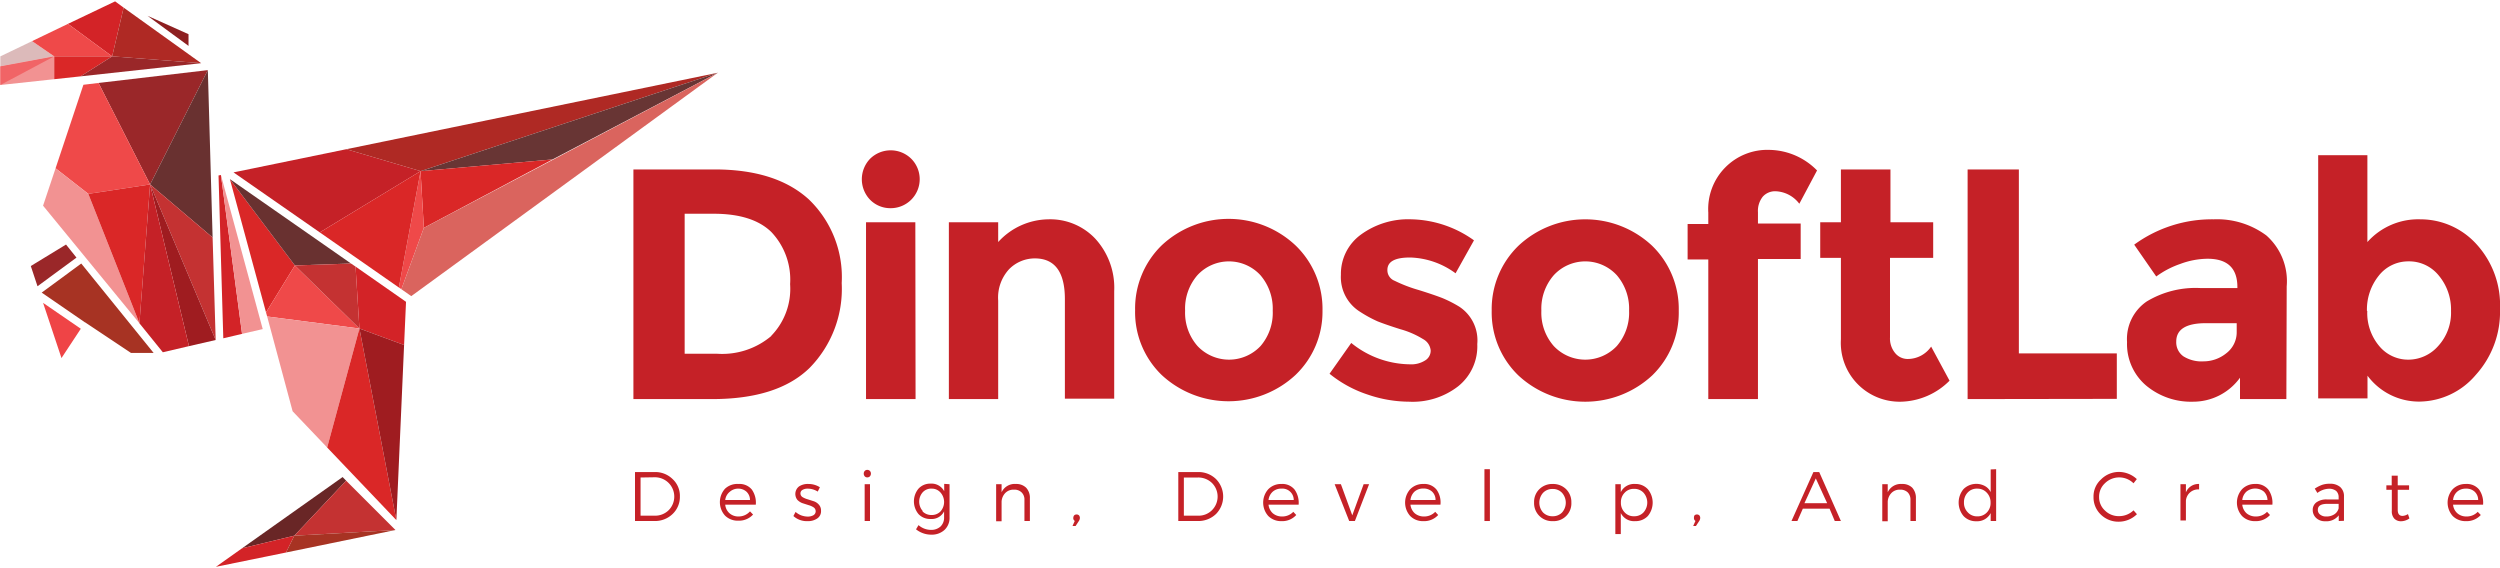 <svg id="Layer_1" data-name="Layer 1" xmlns="http://www.w3.org/2000/svg" viewBox="0 0 220 50"><defs><style>.cls-1{fill:#9a2729;}.cls-2{fill:#ef4446;}.cls-3{fill:#a73323;}.cls-4{fill:#8d1f20;}.cls-5{fill:#d32327;}.cls-6{fill:#dcbaba;}.cls-7{fill:#f29292;}.cls-8{fill:#ef4949;}.cls-9{fill:#da2727;}.cls-10{fill:#af2924;}.cls-11{fill:#693130;}.cls-12{fill:#c43232;}.cls-13{fill:#9f1c20;}.cls-14{fill:#c52127;}.cls-15{fill:#692626;}.cls-16{fill:#683534;}.cls-17{fill:#da645e;}.cls-18{fill:#f16466;}</style></defs><title>Dinosoftlabs Logo</title><polygon class="cls-1" points="5.81 21.52 2.71 23.41 3.3 25.19 6.73 22.67 5.81 21.52"/><polygon class="cls-2" points="5.41 31.51 7.11 28.93 3.79 26.65 5.41 31.51"/><polygon class="cls-3" points="3.67 25.75 7.48 28.37 7.48 28.36 11.53 31.06 13.52 31.06 7.15 23.19 3.67 25.75"/><polygon class="cls-4" points="16.59 3.01 12.98 1.39 16.59 4.04 16.59 3.01"/><polygon class="cls-5" points="5.98 2.1 9.87 4.96 10.88 0.67 10.13 0.12 5.98 2.1"/><polygon class="cls-6" points="0.03 4.96 0.03 5.84 4.77 4.96 2.82 3.62 0.03 4.96"/><polygon class="cls-7" points="0.03 7.48 4.77 6.97 4.77 4.96 0.03 5.84 0.03 7.48"/><polygon class="cls-8" points="2.82 3.62 4.77 4.96 9.87 4.96 5.98 2.1 2.82 3.62"/><polygon class="cls-9" points="4.77 4.96 4.77 6.97 7.09 6.72 9.87 4.96 4.77 4.96"/><polygon class="cls-10" points="10.88 0.67 9.87 4.96 17.7 5.56 10.88 0.67"/><polygon class="cls-1" points="7.09 6.72 9.87 4.96 17.7 5.56 7.09 6.72"/><polygon class="cls-1" points="18.29 6.17 8.67 7.3 13.21 16.23 18.29 6.17"/><polygon class="cls-8" points="4.89 14.81 7.77 17.06 13.21 16.23 8.67 7.3 7.34 7.46 4.89 14.81"/><polygon class="cls-11" points="13.21 16.23 18.71 20.9 18.29 6.17 13.21 16.23"/><polygon class="cls-7" points="3.79 18.1 4.89 14.81 7.77 17.06 12.27 28.45 3.79 18.1"/><polygon class="cls-9" points="12.27 28.45 13.21 16.23 7.77 17.06 12.27 28.45"/><polygon class="cls-12" points="13.21 16.23 18.98 29.92 18.71 20.9 13.21 16.23"/><polygon class="cls-13" points="18.98 29.92 16.63 30.46 13.21 16.23 18.98 29.92"/><polygon class="cls-14" points="12.27 28.45 14.33 31 16.63 30.46 13.21 16.23 12.27 28.45"/><polygon class="cls-5" points="19.65 29.77 21.3 29.38 19.44 15.4 19.23 15.44 19.65 29.77"/><polygon class="cls-7" points="23.12 28.96 21.3 29.38 19.44 15.4 23.12 28.96"/><polygon class="cls-9" points="20.23 15.76 23.41 27.49 25.95 23.36 20.23 15.76"/><polygon class="cls-11" points="30.89 23.19 25.95 23.36 20.23 15.76 30.89 23.19"/><polygon class="cls-8" points="25.95 23.36 23.41 27.49 23.51 27.85 31.63 28.91 25.95 23.36"/><polygon class="cls-12" points="31.29 23.46 30.89 23.19 25.95 23.36 31.63 28.91 31.29 23.46"/><polygon class="cls-5" points="31.29 23.46 31.63 28.91 35.56 30.36 35.73 26.56 31.29 23.46"/><polygon class="cls-7" points="23.51 27.85 25.75 36.19 28.79 39.38 31.63 28.91 23.51 27.85"/><polygon class="cls-9" points="28.79 39.38 31.63 28.91 34.88 45.77 28.79 39.38"/><polygon class="cls-13" points="35.56 30.36 31.63 28.91 34.88 45.77 35.56 30.36"/><polygon class="cls-15" points="30.15 41.98 30.46 42.3 25.9 47.14 21.3 48.25 30.15 41.98"/><polygon class="cls-5" points="19 49.88 21.3 48.25 25.9 47.14 25.17 48.62 19 49.88"/><polygon class="cls-12" points="30.46 42.3 34.8 46.64 25.9 47.14 30.46 42.3"/><polygon class="cls-3" points="25.17 48.62 25.9 47.14 34.8 46.64 25.17 48.62"/><polygon class="cls-14" points="20.55 15.17 30.48 13.13 37.01 15.06 28.14 20.45 20.55 15.17"/><polygon class="cls-10" points="63.17 6.4 30.48 13.13 37.01 15.06 63.17 6.4"/><polygon class="cls-16" points="48.62 14.03 63.17 6.4 37.01 15.06 48.62 14.03"/><polygon class="cls-9" points="37.01 15.06 37.3 20.05 48.62 14.03 37.01 15.06"/><polygon class="cls-8" points="37.01 15.06 35.1 25.3 35.32 25.45 37.3 20.05 37.01 15.06"/><polygon class="cls-9" points="37.01 15.06 28.14 20.45 35.1 25.3 37.01 15.06"/><polygon class="cls-17" points="35.32 25.45 36.19 26.06 63.17 6.4 37.3 20.05 35.32 25.45"/><polygon class="cls-18" points="0.03 7.48 4.77 4.96 0.03 5.84 0.03 7.48"/><path class="cls-14" d="M71.18,17.55a9.48,9.48,0,0,1,2.89,7.36,9.92,9.92,0,0,1-2.82,7.46c-1.88,1.84-4.74,2.75-8.6,2.75H55.74V14.91h7.14C66.49,14.91,69.25,15.79,71.18,17.55Zm-3.31,12A5.93,5.93,0,0,0,69.53,25a6.08,6.08,0,0,0-1.66-4.59q-1.66-1.61-5.1-1.6H60.25V31.13h2.86A6.69,6.69,0,0,0,67.87,29.57Z"/><path class="cls-14" d="M76.57,17.58a2.6,2.6,0,0,1,0-3.61,2.58,2.58,0,0,1,3.62,0,2.55,2.55,0,0,1-1.81,4.35A2.49,2.49,0,0,1,76.57,17.58Zm4,17.54H76.21V19.56h4.34Z"/><path class="cls-14" d="M87.84,26.45v8.67H83.5V19.56h4.34V21.3a6.07,6.07,0,0,1,4.42-2A5.45,5.45,0,0,1,96.38,21a6.39,6.39,0,0,1,1.67,4.62v9.46H93.71V26.33q0-3.58-2.63-3.59a3.17,3.17,0,0,0-2.27.94A3.68,3.68,0,0,0,87.84,26.45Z"/><path class="cls-14" d="M116.38,27.34A7.69,7.69,0,0,1,114,33a8.65,8.65,0,0,1-11.77,0,7.69,7.69,0,0,1-2.34-5.7,7.75,7.75,0,0,1,2.34-5.71,8.6,8.6,0,0,1,11.77,0A7.75,7.75,0,0,1,116.38,27.34Zm-12.09,0a4.44,4.44,0,0,0,1.09,3.11,3.81,3.81,0,0,0,5.55,0A4.48,4.48,0,0,0,112,27.34a4.52,4.52,0,0,0-1.08-3.12,3.77,3.77,0,0,0-5.55,0A4.48,4.48,0,0,0,104.29,27.34Z"/><path class="cls-14" d="M130,30.28A4.5,4.5,0,0,1,128.31,34,6.52,6.52,0,0,1,124,35.35a11.34,11.34,0,0,1-3.62-.62A10.57,10.57,0,0,1,117,32.89l1.91-2.71a8.32,8.32,0,0,0,5.17,1.88,2.26,2.26,0,0,0,1.33-.34,1,1,0,0,0,.49-.88,1.27,1.27,0,0,0-.67-1,7.72,7.72,0,0,0-2-.87c-.86-.27-1.52-.5-2-.69a11.12,11.12,0,0,1-1.54-.84A3.59,3.59,0,0,1,118,24.18a4.27,4.27,0,0,1,1.74-3.52,7.07,7.07,0,0,1,4.48-1.36,9.79,9.79,0,0,1,5.49,1.85l-1.62,2.9a7.06,7.06,0,0,0-4-1.39c-1.34,0-2,.36-2,1.1a1,1,0,0,0,.64.95,12.71,12.71,0,0,0,2.11.81c1,.31,1.68.55,2.09.71a10.55,10.55,0,0,1,1.49.76A3.54,3.54,0,0,1,130,30.28Z"/><path class="cls-14" d="M147.73,27.34a7.69,7.69,0,0,1-2.34,5.7,8.65,8.65,0,0,1-11.77,0,7.7,7.7,0,0,1-2.35-5.7,7.76,7.76,0,0,1,2.35-5.71,8.6,8.6,0,0,1,11.77,0A7.75,7.75,0,0,1,147.73,27.34Zm-12.09,0a4.44,4.44,0,0,0,1.09,3.11,3.81,3.81,0,0,0,5.55,0,4.48,4.48,0,0,0,1.08-3.11,4.52,4.52,0,0,0-1.08-3.12,3.77,3.77,0,0,0-5.55,0A4.48,4.48,0,0,0,135.64,27.34Z"/><path class="cls-14" d="M154.7,18.67v1h3.76v3.12H154.7V35.12h-4.37V22.83h-1.82V19.71h1.82v-1a5.21,5.21,0,0,1,5.4-5.52A6,6,0,0,1,159.9,15l-1.56,2.93a2.74,2.74,0,0,0-2.11-1.1,1.45,1.45,0,0,0-1.1.47A2,2,0,0,0,154.7,18.67Z"/><path class="cls-14" d="M166.32,22.69v7a2,2,0,0,0,.47,1.4,1.42,1.42,0,0,0,1.1.5,2.5,2.5,0,0,0,2.05-1.09l1.62,3a6.23,6.23,0,0,1-4.27,1.85A5.18,5.18,0,0,1,162,29.86V22.69h-1.82V19.56H162V14.91h4.36v4.65h3.76v3.13Z"/><path class="cls-14" d="M173.15,35.12V14.91h4.51V31.1h8.62v4Z"/><path class="cls-14" d="M201.2,35.12h-4.08V33.24A5.09,5.09,0,0,1,193,35.35a6.16,6.16,0,0,1-4.15-1.43,4.79,4.79,0,0,1-1.67-3.82,4,4,0,0,1,1.73-3.57,8.31,8.31,0,0,1,4.74-1.18h3.24v-.09c0-1.66-.87-2.49-2.63-2.49a7,7,0,0,0-2.38.45,7.9,7.9,0,0,0-2.13,1.11l-1.94-2.8a11.59,11.59,0,0,1,7-2.23,7.28,7.28,0,0,1,4.63,1.42,5.37,5.37,0,0,1,1.79,4.48Zm-4.37-5.93v-.75h-2.71q-2.61,0-2.61,1.62a1.51,1.51,0,0,0,.62,1.29,3,3,0,0,0,1.78.45,3.19,3.19,0,0,0,2-.71A2.32,2.32,0,0,0,196.83,29.19Z"/><path class="cls-14" d="M213,19.3a6.65,6.65,0,0,1,4.95,2.21A7.94,7.94,0,0,1,220,27.2,8.25,8.25,0,0,1,217.86,33a6.58,6.58,0,0,1-4.93,2.34,5.65,5.65,0,0,1-4.59-2.28v2H204V13.66h4.33V21.3A6,6,0,0,1,213,19.3Zm-4.68,8.06a4.52,4.52,0,0,0,1.05,3.09,3.3,3.3,0,0,0,2.56,1.2,3.5,3.5,0,0,0,2.63-1.2,4.33,4.33,0,0,0,1.13-3.08,4.67,4.67,0,0,0-1.1-3.15A3.35,3.35,0,0,0,211.93,23a3.29,3.29,0,0,0-2.59,1.25A4.76,4.76,0,0,0,208.29,27.36Z"/><path class="cls-14" d="M55.88,41.54h1.74a2.17,2.17,0,0,1,1.57.62,2,2,0,0,1,.64,1.53,2.07,2.07,0,0,1-.64,1.54,2.22,2.22,0,0,1-1.59.62H55.88Zm.49.48v3.36h1.25a1.69,1.69,0,0,0,1.22-.48,1.7,1.7,0,0,0,0-2.4A1.71,1.71,0,0,0,57.6,42Z"/><path class="cls-14" d="M65,42.59a1.39,1.39,0,0,1,1.16.49,2,2,0,0,1,.35,1.33H63.82a1.14,1.14,0,0,0,.38.76,1.17,1.17,0,0,0,.79.28A1.33,1.33,0,0,0,66,45l.27.28a1.68,1.68,0,0,1-1.31.54,1.58,1.58,0,0,1-1.16-.45,1.77,1.77,0,0,1,0-2.36A1.58,1.58,0,0,1,65,42.59ZM63.82,44H66a1,1,0,0,0-.32-.74A1.07,1.07,0,0,0,65,43a1.11,1.11,0,0,0-.77.27A1.09,1.09,0,0,0,63.82,44Z"/><path class="cls-14" d="M71.15,42.59a1.84,1.84,0,0,1,1,.29l-.19.38a1.67,1.67,0,0,0-.88-.26.89.89,0,0,0-.46.11.35.35,0,0,0-.18.32.38.38,0,0,0,.19.32,1.85,1.85,0,0,0,.45.19l.53.17a1,1,0,0,1,.45.3.75.75,0,0,1,.19.53.76.76,0,0,1-.34.69,1.43,1.43,0,0,1-.84.23,1.74,1.74,0,0,1-1.25-.45l.19-.36a1.69,1.69,0,0,0,.49.3,1.75,1.75,0,0,0,.58.11,1,1,0,0,0,.5-.12.4.4,0,0,0,.2-.34.41.41,0,0,0-.18-.35,1.56,1.56,0,0,0-.45-.2l-.53-.17a1.2,1.2,0,0,1-.45-.29.84.84,0,0,1,.14-1.18A1.39,1.39,0,0,1,71.15,42.59Z"/><path class="cls-14" d="M76.1,41.44a.29.29,0,0,1,.22-.09.32.32,0,0,1,.23.09.34.34,0,0,1,.09.24.36.36,0,0,1-.09.24.32.32,0,0,1-.23.09.29.29,0,0,1-.22-.09.36.36,0,0,1-.09-.24A.34.34,0,0,1,76.1,41.44Zm.46,4.41h-.47V42.61h.47Z"/><path class="cls-14" d="M83.56,42.61v2.9a1.45,1.45,0,0,1-.44,1.12,1.65,1.65,0,0,1-1.18.42,2.14,2.14,0,0,1-1.33-.47l.22-.37a1.67,1.67,0,0,0,1.09.42,1.21,1.21,0,0,0,.85-.3,1.08,1.08,0,0,0,.31-.81V45a1.22,1.22,0,0,1-1.19.67,1.39,1.39,0,0,1-1.06-.43,1.75,1.75,0,0,1,0-2.24,1.39,1.39,0,0,1,1.06-.44,1.25,1.25,0,0,1,1.2.67v-.65ZM81.18,45a1.08,1.08,0,0,0,.8.32,1.05,1.05,0,0,0,.79-.32,1.25,1.25,0,0,0,0-1.65A1,1,0,0,0,82,43a1,1,0,0,0-.8.32,1.25,1.25,0,0,0,0,1.65Z"/><path class="cls-14" d="M89.4,42.59a1.22,1.22,0,0,1,.9.33,1.29,1.29,0,0,1,.33.93v2h-.48V44a.87.87,0,0,0-.25-.67.9.9,0,0,0-.67-.24,1,1,0,0,0-.76.29,1.18,1.18,0,0,0-.33.75v1.74h-.48V42.61h.48v.71A1.27,1.27,0,0,1,89.4,42.59Z"/><path class="cls-14" d="M94.53,45.35a.32.32,0,0,1,.42,0,.36.36,0,0,1,.08.23.54.54,0,0,1-.09.27l-.29.44h-.27l.2-.45a.27.27,0,0,1-.13-.26A.36.36,0,0,1,94.53,45.35Z"/><path class="cls-14" d="M103.69,41.54h1.74a2.2,2.2,0,0,1,1.58.62,2.19,2.19,0,0,1,0,3.07,2.23,2.23,0,0,1-1.6.62h-1.72Zm.49.48v3.36h1.26a1.65,1.65,0,0,0,1.21-.48,1.69,1.69,0,0,0,0-2.4,1.73,1.73,0,0,0-1.23-.48Z"/><path class="cls-14" d="M112.76,42.59a1.38,1.38,0,0,1,1.16.49,2,2,0,0,1,.36,1.33h-2.65a1.18,1.18,0,0,0,.38.76,1.22,1.22,0,0,0,.8.28,1.33,1.33,0,0,0,1-.41l.26.28a1.65,1.65,0,0,1-1.3.54,1.58,1.58,0,0,1-1.16-.45,1.77,1.77,0,0,1,0-2.36A1.56,1.56,0,0,1,112.76,42.59ZM111.63,44h2.22a1,1,0,0,0-1.09-1,1.1,1.1,0,0,0-.76.27A1.15,1.15,0,0,0,111.63,44Z"/><path class="cls-14" d="M119.23,45.85h-.5l-1.28-3.24H118l1,2.74,1-2.74h.48Z"/><path class="cls-14" d="M125.25,42.59a1.38,1.38,0,0,1,1.16.49,1.91,1.91,0,0,1,.35,1.33h-2.64a1.18,1.18,0,0,0,.38.76,1.22,1.22,0,0,0,.8.28,1.33,1.33,0,0,0,1-.41l.26.28a1.66,1.66,0,0,1-1.3.54,1.56,1.56,0,0,1-1.16-.45,1.77,1.77,0,0,1,0-2.36A1.56,1.56,0,0,1,125.25,42.59ZM124.12,44h2.21a1,1,0,0,0-.31-.74,1.1,1.1,0,0,0-.77-.27,1.15,1.15,0,0,0-.77.27A1.19,1.19,0,0,0,124.12,44Z"/><path class="cls-14" d="M131.11,45.85h-.48V41.29h.48Z"/><path class="cls-14" d="M135.46,43.05a1.61,1.61,0,0,1,1.18-.46,1.63,1.63,0,0,1,1.18.46,1.59,1.59,0,0,1,.46,1.17,1.56,1.56,0,0,1-1.64,1.64A1.58,1.58,0,0,1,135,44.22,1.56,1.56,0,0,1,135.46,43.05Zm2,.32a1.09,1.09,0,0,0-.83-.34,1.11,1.11,0,0,0-.84.34,1.3,1.3,0,0,0,0,1.73,1.14,1.14,0,0,0,.84.33,1.12,1.12,0,0,0,.83-.33,1.3,1.3,0,0,0,0-1.73Z"/><path class="cls-14" d="M143.89,42.59a1.46,1.46,0,0,1,1.12.46,1.85,1.85,0,0,1,0,2.36,1.48,1.48,0,0,1-1.12.45,1.3,1.3,0,0,1-1.26-.71V47h-.48V42.61h.48v.7A1.3,1.3,0,0,1,143.89,42.59Zm-.09,2.84a1.09,1.09,0,0,0,.83-.34,1.3,1.3,0,0,0,0-1.73,1.09,1.09,0,0,0-.83-.34,1.07,1.07,0,0,0-.83.34,1.17,1.17,0,0,0-.33.86,1.19,1.19,0,0,0,.33.87A1.07,1.07,0,0,0,143.8,45.43Z"/><path class="cls-14" d="M149.12,45.35a.32.32,0,0,1,.42,0,.36.36,0,0,1,.08.23.54.54,0,0,1-.09.27l-.29.44H149l.2-.45a.27.27,0,0,1-.13-.26A.36.36,0,0,1,149.12,45.35Z"/><path class="cls-14" d="M161,44.76h-2.35l-.48,1.09h-.52l1.93-4.31h.51L162,45.85h-.54Zm-.21-.48-1-2.18-1,2.18Z"/><path class="cls-14" d="M167.37,42.59a1.22,1.22,0,0,1,.91.33,1.33,1.33,0,0,1,.32.93v2h-.48V44a.9.9,0,0,0-.24-.67.92.92,0,0,0-.67-.24,1,1,0,0,0-.76.29,1.18,1.18,0,0,0-.33.75v1.74h-.48V42.61h.48v.71A1.27,1.27,0,0,1,167.37,42.59Z"/><path class="cls-14" d="M175.66,41.29v4.56h-.48v-.7a1.33,1.33,0,0,1-1.26.72,1.48,1.48,0,0,1-1.13-.46,1.85,1.85,0,0,1,0-2.37,1.6,1.6,0,0,1,1.88-.27,1.21,1.21,0,0,1,.51.54v-2ZM174,45.44a1.11,1.11,0,0,0,.84-.34,1.17,1.17,0,0,0,.33-.86,1.22,1.22,0,0,0-.33-.88A1.11,1.11,0,0,0,174,43a1.09,1.09,0,0,0-.84.34,1.22,1.22,0,0,0-.33.88,1.17,1.17,0,0,0,.33.86A1.09,1.09,0,0,0,174,45.44Z"/><path class="cls-14" d="M186.47,41.53a2.3,2.3,0,0,1,.85.17,2.27,2.27,0,0,1,.72.46l-.29.37a1.79,1.79,0,0,0-2.52,0,1.61,1.61,0,0,0-.51,1.2,1.58,1.58,0,0,0,.52,1.2,1.7,1.7,0,0,0,1.23.49,1.82,1.82,0,0,0,1.28-.51l.3.34a2.29,2.29,0,0,1-1.6.66,2.2,2.2,0,0,1-1.58-.63,2.08,2.08,0,0,1-.64-1.55,2,2,0,0,1,.65-1.53A2.22,2.22,0,0,1,186.47,41.53Z"/><path class="cls-14" d="M192.36,42.61v.72a1.19,1.19,0,0,1,1.16-.74v.48a1.08,1.08,0,0,0-1.16,1v1.73h-.48V42.61Z"/><path class="cls-14" d="M198.45,42.59a1.38,1.38,0,0,1,1.16.49,2,2,0,0,1,.36,1.33h-2.65a1.18,1.18,0,0,0,.38.76,1.22,1.22,0,0,0,.8.28,1.33,1.33,0,0,0,1-.41l.26.28a1.66,1.66,0,0,1-1.3.54,1.56,1.56,0,0,1-1.16-.45,1.77,1.77,0,0,1,0-2.36A1.56,1.56,0,0,1,198.45,42.59ZM197.32,44h2.22a1.08,1.08,0,0,0-.32-.74,1.22,1.22,0,0,0-1.53,0A1.15,1.15,0,0,0,197.32,44Z"/><path class="cls-14" d="M205.81,45.85v-.5a1.37,1.37,0,0,1-1.19.52,1.11,1.11,0,0,1-.79-.28.94.94,0,0,1-.31-.71.81.81,0,0,1,.32-.67,1.48,1.48,0,0,1,.9-.26h1.06v-.19a.74.74,0,0,0-.22-.56,1,1,0,0,0-.65-.19,1.75,1.75,0,0,0-1,.37L203.7,43a3,3,0,0,1,.64-.33,2,2,0,0,1,.68-.1,1.33,1.33,0,0,1,.92.29,1.06,1.06,0,0,1,.33.83v2.14Zm-1.09-.4a1.22,1.22,0,0,0,.7-.19.88.88,0,0,0,.38-.53v-.39h-1c-.55,0-.83.17-.83.52a.5.5,0,0,0,.21.43A.81.81,0,0,0,204.72,45.45Z"/><path class="cls-14" d="M211.9,45.24l.13.38a1.29,1.29,0,0,1-.73.25.81.81,0,0,1-.6-.23.94.94,0,0,1-.22-.69V43.1H210v-.39h.47v-.85H211v.85h1v.39h-1v1.76c0,.36.14.54.43.54A1,1,0,0,0,211.9,45.24Z"/><path class="cls-14" d="M217,42.59a1.39,1.39,0,0,1,1.16.49,2,2,0,0,1,.35,1.33h-2.64a1.14,1.14,0,0,0,.38.76,1.17,1.17,0,0,0,.79.28,1.33,1.33,0,0,0,1-.41l.27.28a1.68,1.68,0,0,1-1.31.54,1.58,1.58,0,0,1-1.16-.45,1.77,1.77,0,0,1,0-2.36A1.58,1.58,0,0,1,217,42.59ZM215.87,44h2.21a1,1,0,0,0-.32-.74A1.07,1.07,0,0,0,217,43a1.11,1.11,0,0,0-.77.27A1.09,1.09,0,0,0,215.87,44Z"/></svg>